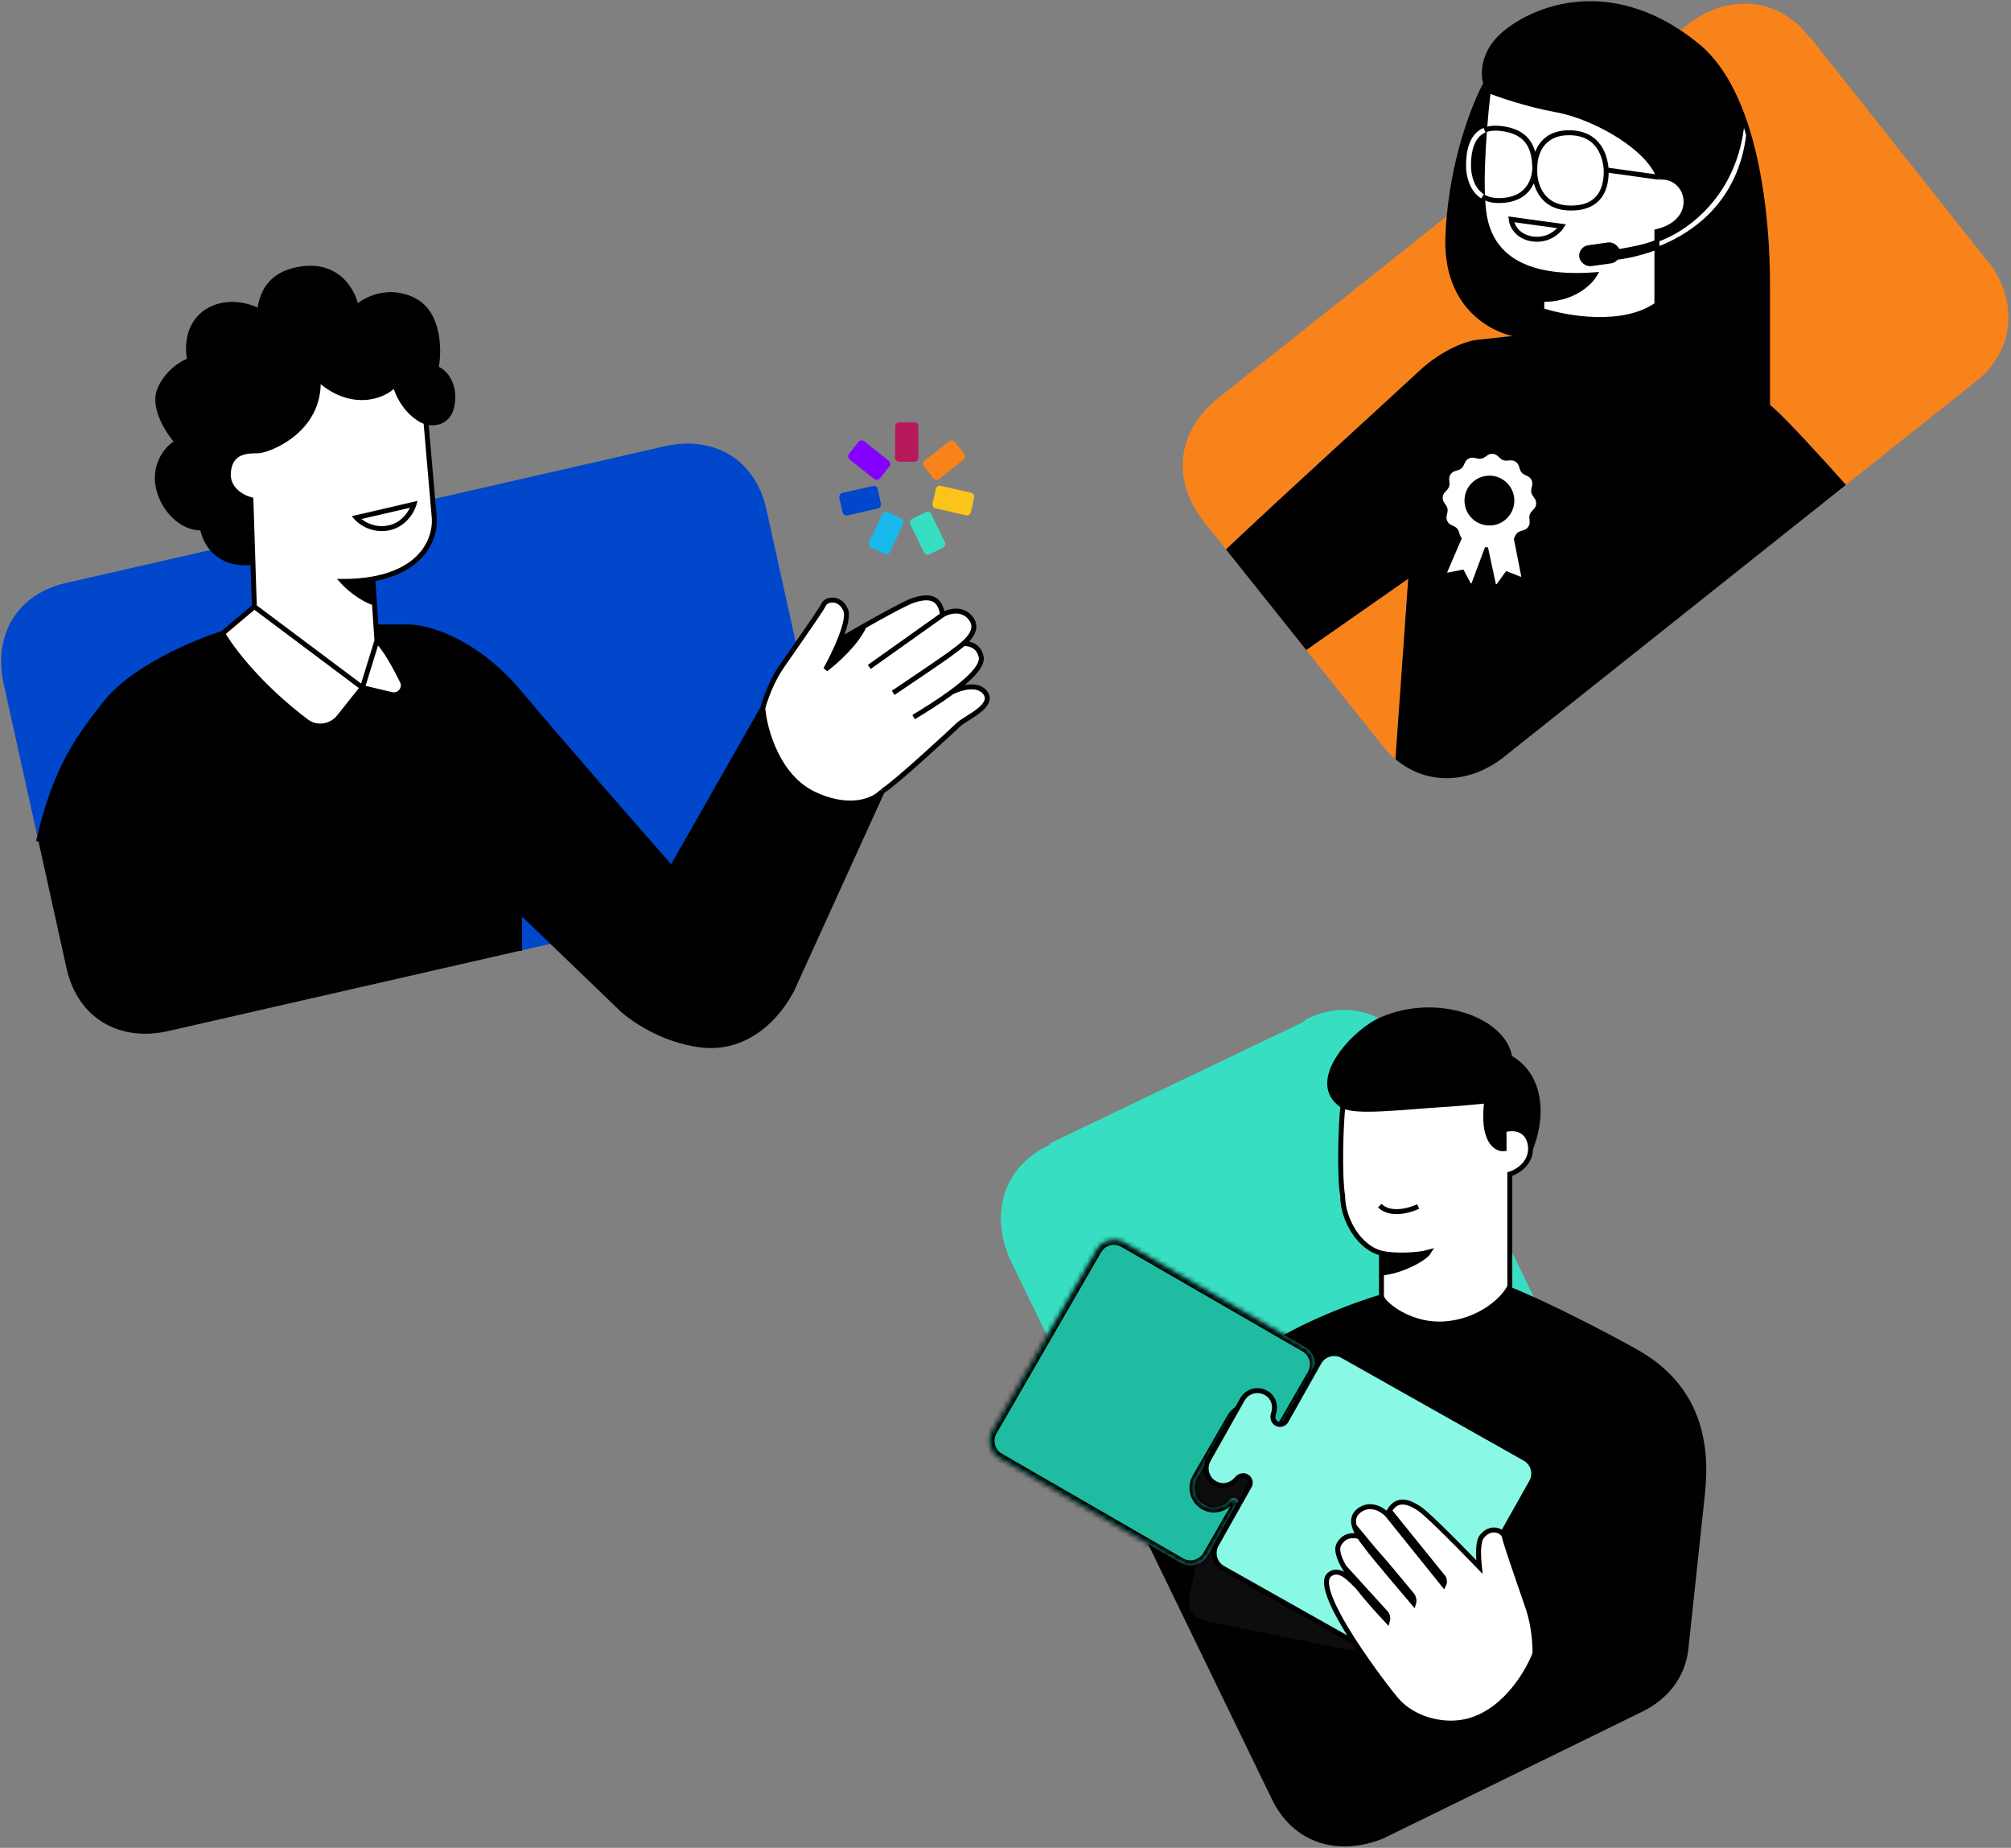 <svg width="406" height="373" viewBox="0 0 406 373" fill="none" xmlns="http://www.w3.org/2000/svg">
<rect x="0" y="0" width="406" height="373" fill="#808080" stroke="none"/>
<path d="M398.908 77.004C406.531 71.014 407.62 61.213 401.631 53.045L401.086 52.501L365.692 7.85L365.148 7.306C359.158 -0.318 349.357 -1.407 341.189 4.583L338.864 6.433C340.257 7.348 341.666 8.391 343.083 9.575C347.248 13.191 350.165 18.6 352.203 24.571C352.368 25.055 352.527 25.542 352.681 26.032C356.34 37.699 356.847 51.084 356.847 57.377V81.325C357.336 81.718 357.805 82.115 358.248 82.515C361.113 85.098 367.467 92.045 372.672 97.874L398.908 77.004Z" fill="#F9831B"/>
<path d="M245.353 80.816C237.73 87.35 236.641 96.607 242.631 104.775L247.518 110.902C258.063 100.883 281.311 79.754 286.38 75.015C291.457 70.267 296.463 68.751 298.331 68.586L307.107 67.647C301.929 67.081 291.721 62.289 292.314 47.652C292.375 46.142 292.481 44.661 292.623 43.215L245.353 80.816Z" fill="#F9831B"/>
<path d="M279.113 150.515C279.92 151.541 280.796 152.449 281.727 153.237L284.311 116.813L263.714 131.208L279.113 150.515Z" fill="#F9831B"/>
<path d="M281.727 153.237C287.713 158.303 296.004 158.42 303.072 153.237L372.672 97.874C367.467 92.045 361.113 85.098 358.248 82.515C357.805 82.115 357.336 81.718 356.847 81.325C351.793 77.264 344.55 73.606 340.116 70.976C335.171 68.009 334.485 63.696 334.512 61.498C327.655 66.318 316.161 64.276 311.272 62.652V67.201L307.107 67.647L298.331 68.586C296.463 68.751 291.457 70.267 286.38 75.015C281.311 79.754 258.063 100.883 247.518 110.902L263.714 131.208L284.311 116.813L281.727 153.237Z" fill="black"/>
<path d="M334.512 49.876C342.834 46.671 351.483 39.671 352.681 26.032C352.527 25.542 352.368 25.055 352.203 24.571C350.865 39.591 340.444 46.879 334.512 48.86V49.876Z" fill="white"/>
<path d="M323.339 52.19C326.354 52.119 330.393 51.463 334.512 49.876V48.86C331.757 50.152 325.915 50.965 323.339 51.21V52.19Z" fill="black"/>
<path d="M299.544 42.68C300.31 48.804 303.824 53.28 311.272 54.922C314.195 55.566 317.725 55.774 321.933 55.473C320.935 57.179 317.405 60.559 311.272 60.427V62.652C316.161 64.276 327.655 66.318 334.512 61.498V49.876C330.393 51.463 326.354 52.119 323.339 52.19V51.21C325.915 50.965 331.757 50.152 334.512 48.86V46.745C343.496 44.602 341.023 35.124 334.924 35.784L324.28 34.301C324.28 36.162 324.28 42.227 316.774 41.987C310.932 41.8 309.732 36.822 309.856 34.157C309.746 35.675 309.025 40.486 302.544 40.486C301.195 40.486 300.135 40.157 299.306 39.63C299.352 40.737 299.43 41.765 299.544 42.68Z" fill="white"/>
<path d="M300.471 18.248C300.222 20.387 299.937 23.222 299.706 26.278C300.463 25.956 301.396 25.804 302.544 25.895C309.375 26.435 309.749 31.039 309.869 33.941C309.829 31.199 311.125 26.796 316.774 26.796C323.019 26.796 324.12 31.919 324.28 34.301L334.924 35.784C333.17 30.662 324.988 25.421 317.897 23.111C316.658 22.707 315.452 22.393 314.32 22.185C308.229 21.064 302.549 19.093 300.471 18.248Z" fill="white"/>
<path d="M324.28 34.301C324.12 31.919 323.019 26.796 316.774 26.796C311.125 26.796 309.829 31.199 309.869 33.941C309.866 34.002 309.862 34.075 309.856 34.157C309.732 36.822 310.932 41.8 316.774 41.987C324.28 42.227 324.28 36.162 324.28 34.301Z" fill="white"/>
<path d="M299.706 26.278C299.367 30.748 299.141 35.693 299.306 39.63C300.135 40.157 301.195 40.486 302.544 40.486C309.025 40.486 309.746 35.675 309.856 34.157C309.859 34.083 309.864 34.011 309.869 33.941C309.749 31.039 309.375 26.435 302.544 25.895C301.396 25.804 300.463 25.956 299.706 26.278Z" fill="white"/>
<path d="M300.471 18.248C302.549 19.093 308.229 21.064 314.32 22.185C315.452 22.393 316.658 22.707 317.897 23.111C324.988 25.421 333.17 30.662 334.924 35.784C341.023 35.124 343.496 44.602 334.512 46.745V48.86C340.444 46.879 350.865 39.591 352.203 24.571C350.165 18.6 347.248 13.191 343.083 9.575C341.666 8.391 340.257 7.348 338.864 6.433C321.134 -5.21 305.701 3.848 301.957 8.586C299.425 11.789 299.426 14.974 299.955 16.932C300.101 17.473 300.287 17.919 300.471 18.248Z" fill="black"/>
<path d="M311.272 54.922C303.824 53.28 300.31 48.804 299.544 42.68C299.43 41.765 299.352 40.737 299.306 39.63C298.903 39.374 298.554 39.071 298.253 38.736C296.833 37.157 296.479 34.871 296.479 33.46C296.479 31.269 296.797 27.515 299.706 26.278C299.937 23.222 300.222 20.387 300.471 18.248C300.287 17.919 300.101 17.473 299.955 16.932C297.892 20.646 293.861 30.634 292.623 43.215C292.481 44.661 292.375 46.142 292.314 47.652C291.721 62.289 301.929 67.081 307.107 67.647L311.272 67.201V62.652V60.427V54.922Z" fill="black"/>
<path d="M321.933 55.473C317.725 55.774 314.195 55.566 311.272 54.922V60.427C317.405 60.559 320.935 57.179 321.933 55.473Z" fill="black"/>
<path d="M334.512 61.498C334.485 63.696 335.171 68.009 340.116 70.976C344.55 73.606 351.793 77.264 356.847 81.325V57.377C356.847 51.084 356.34 37.699 352.681 26.032C351.483 39.671 342.834 46.671 334.512 49.876V61.498Z" fill="black"/>
<path d="M299.306 39.63C299.141 35.693 299.367 30.748 299.706 26.278C296.797 27.515 296.479 31.269 296.479 33.46C296.479 34.871 296.833 37.157 298.253 38.736C298.554 39.071 298.903 39.374 299.306 39.63Z" fill="black"/>
<path d="M311.272 54.922C303.824 53.28 300.31 48.804 299.544 42.68C299.43 41.765 299.352 40.737 299.306 39.63M311.272 54.922C314.195 55.566 317.725 55.774 321.933 55.473C320.935 57.179 317.405 60.559 311.272 60.427M311.272 54.922V60.427M334.512 61.498C334.485 63.696 335.171 68.009 340.116 70.976C344.55 73.606 351.793 77.264 356.847 81.325V57.377C356.847 51.084 356.34 37.699 352.681 26.032C352.527 25.542 352.368 25.055 352.203 24.571C350.165 18.6 347.248 13.191 343.083 9.575C341.666 8.391 340.258 7.348 338.864 6.433C321.134 -5.21 305.701 3.848 301.957 8.586C299.425 11.789 299.426 14.974 299.955 16.932M334.512 61.498C327.655 66.318 316.161 64.276 311.272 62.652M334.512 61.498V49.876M311.272 62.652V67.201L307.107 67.647C301.929 67.081 291.721 62.289 292.314 47.652C292.375 46.142 292.481 44.661 292.623 43.215C293.861 30.634 297.893 20.646 299.955 16.932M311.272 62.652V60.427M300.471 18.248C300.222 20.387 299.937 23.222 299.706 26.278M300.471 18.248C302.55 19.093 308.229 21.064 314.32 22.185C315.452 22.393 316.658 22.707 317.897 23.111C324.988 25.421 333.17 30.662 334.924 35.784M300.471 18.248C300.287 17.919 300.101 17.473 299.955 16.932M299.706 26.278C299.367 30.748 299.141 35.693 299.306 39.63M299.706 26.278C300.463 25.956 301.396 25.804 302.544 25.895C309.375 26.435 309.749 31.039 309.869 33.941M299.706 26.278C296.797 27.515 296.48 31.269 296.48 33.46C296.48 34.871 296.833 37.157 298.253 38.736C298.554 39.071 298.903 39.374 299.306 39.63M299.306 39.63C300.135 40.157 301.195 40.486 302.544 40.486C309.025 40.486 309.746 35.675 309.856 34.157M334.924 35.784C341.023 35.124 343.496 44.602 334.512 46.745V48.86M334.924 35.784L324.28 34.301M324.28 34.301C324.12 31.919 323.019 26.796 316.774 26.796C311.125 26.796 309.829 31.199 309.869 33.941M324.28 34.301C324.28 36.162 324.28 42.227 316.774 41.987C310.932 41.8 309.732 36.822 309.856 34.157M309.869 33.941C309.864 34.011 309.859 34.083 309.856 34.157M309.869 33.941C309.866 34.002 309.862 34.075 309.856 34.157M334.512 49.876C330.393 51.463 326.354 52.119 323.339 52.19V51.21C325.915 50.965 331.757 50.152 334.512 48.86M334.512 49.876V48.86" stroke="black"/>
<path d="M307.115 116.303L305.379 107.476C305.369 107.425 305.324 107.386 305.271 107.382L302.285 107.172C302.246 107.169 302.209 107.187 302.188 107.219L300.35 110.078C300.335 110.101 300.33 110.129 300.336 110.157L301.986 117.84C302.006 117.935 302.132 117.966 302.187 117.889L304.024 115.327C304.052 115.287 304.105 115.273 304.153 115.292L306.969 116.418C307.05 116.451 307.132 116.387 307.115 116.303Z" fill="white"/>
<path d="M292.206 115.435L296 106.624C296.026 106.562 296.103 106.535 296.162 106.567L300.312 108.849C300.357 108.874 300.377 108.927 300.358 108.976L297.105 117.688C297.071 117.779 296.943 117.792 296.899 117.709L295.491 115.033C295.47 114.992 295.422 114.97 295.373 114.98L292.326 115.578C292.239 115.595 292.171 115.514 292.206 115.435Z" fill="white"/>
<path d="M300.318 91.893C300.95 91.464 301.793 91.523 302.359 92.037L302.936 92.561C303.271 92.865 303.717 93.018 304.168 92.986L304.946 92.929C305.708 92.873 306.408 93.346 306.641 94.074L306.879 94.816C307.017 95.247 307.326 95.603 307.734 95.8L308.436 96.14C309.123 96.473 309.493 97.233 309.331 97.979L309.166 98.741C309.07 99.183 309.16 99.646 309.414 100.02L309.852 100.666C310.281 101.297 310.222 102.141 309.708 102.706L309.184 103.284C308.88 103.619 308.726 104.064 308.759 104.516L308.816 105.293C308.872 106.055 308.398 106.756 307.671 106.989L306.929 107.227C306.498 107.365 306.142 107.674 305.945 108.081L305.605 108.783C305.272 109.47 304.512 109.84 303.766 109.679L303.004 109.514C302.561 109.418 302.099 109.507 301.724 109.762L301.079 110.2C300.447 110.628 299.604 110.569 299.039 110.056L298.461 109.532C298.126 109.227 297.681 109.074 297.229 109.107L296.452 109.163C295.69 109.219 294.989 108.746 294.756 108.019L294.518 107.276C294.38 106.845 294.071 106.489 293.664 106.292L292.962 105.952C292.275 105.62 291.904 104.86 292.066 104.113L292.231 103.351C292.327 102.909 292.238 102.446 291.983 102.072L291.545 101.427C291.116 100.795 291.176 99.951 291.689 99.386L292.213 98.809C292.517 98.473 292.671 98.028 292.638 97.577L292.581 96.799C292.526 96.037 292.999 95.337 293.726 95.104L294.469 94.866C294.9 94.727 295.256 94.419 295.453 94.011L295.793 93.309C296.125 92.622 296.885 92.252 297.632 92.413L298.394 92.579C298.836 92.674 299.299 92.585 299.673 92.331L300.318 91.893Z" fill="white"/>
<circle cx="300.698" cy="101.046" r="5.03" transform="rotate(4.03 300.698 101.046)" fill="black"/>
<rect x="318.545" y="49.791" width="8.304" height="4.263" rx="2.132" transform="rotate(-7.898 318.545 49.791)" fill="black"/>
<path d="M315.309 45.674L305.089 44.273C305.199 45.399 306.21 47.767 309.375 48.229C312.539 48.69 314.649 46.718 315.309 45.674Z" fill="white" stroke="black"/>
<path d="M299.706 26.278C296.797 27.515 296.479 31.269 296.479 33.461C296.479 34.871 296.833 37.157 298.253 38.736C298.554 39.071 298.903 39.374 299.306 39.63" stroke="white"/>
<path d="M181.582 93.197H181.61H184.52H184.547C185.046 93.197 185.406 92.837 185.406 92.338V86.103C185.406 85.604 185.046 85.244 184.547 85.244H184.52H181.61H181.582C181.083 85.244 180.723 85.604 180.723 86.103V92.338C180.695 92.865 181.056 93.197 181.582 93.197Z" fill="#B8195B"/>
<path d="M177.67 96.523L177.698 96.495L179.499 94.223L179.527 94.195C179.832 93.807 179.777 93.308 179.389 92.976L174.511 89.096C174.123 88.791 173.625 88.847 173.292 89.235L173.264 89.263L171.463 91.535L171.435 91.563C171.131 91.951 171.186 92.449 171.574 92.782L176.451 96.662C176.867 96.966 177.366 96.911 177.67 96.523Z" fill="#8401FF"/>
<path d="M177.838 101.622V101.594L177.201 98.767V98.74C177.09 98.241 176.674 97.992 176.176 98.102L170.107 99.488C169.608 99.599 169.359 100.015 169.469 100.513V100.541L170.107 103.368V103.395C170.218 103.894 170.633 104.144 171.132 104.033L177.201 102.647C177.7 102.536 177.949 102.121 177.838 101.622Z" fill="#0047CB"/>
<path d="M181.943 104.672L181.915 104.644L179.31 103.397L179.283 103.369C178.811 103.148 178.34 103.314 178.146 103.785L175.458 109.383C175.237 109.854 175.403 110.325 175.874 110.519L175.902 110.547L178.507 111.794L178.534 111.821C179.005 112.043 179.477 111.877 179.671 111.406L182.359 105.808C182.553 105.365 182.386 104.893 181.943 104.672Z" fill="#19B9EB"/>
<path d="M186.868 103.398L186.841 103.426L184.236 104.673L184.208 104.701C183.737 104.922 183.598 105.393 183.792 105.864L186.508 111.462C186.73 111.933 187.201 112.072 187.672 111.878L187.7 111.85L190.305 110.603L190.332 110.575C190.803 110.354 190.942 109.883 190.748 109.412L188.032 103.814C187.783 103.343 187.312 103.176 186.868 103.398Z" fill="#38DEC2"/>
<path d="M188.92 98.711V98.739L188.283 101.565V101.593C188.172 102.092 188.421 102.507 188.92 102.618L194.989 104.004C195.488 104.115 195.904 103.865 196.014 103.367V103.339L196.652 100.512V100.485C196.763 99.986 196.513 99.57 196.014 99.459L189.946 98.074C189.474 97.963 189.059 98.212 188.92 98.711Z" fill="#FBC41B"/>
<path d="M186.569 94.195L186.597 94.223L188.398 96.495L188.426 96.523C188.731 96.911 189.229 96.966 189.645 96.662L194.522 92.782C194.91 92.477 194.966 91.978 194.661 91.563L194.633 91.535L192.832 89.263L192.804 89.235C192.499 88.847 192.001 88.791 191.585 89.096L186.708 92.976C186.32 93.308 186.264 93.779 186.569 94.195Z" fill="#F9831B"/>
<path d="M154.708 102.75C152.501 92.817 144.223 87.85 134.29 90.058L87.347 100.775L87.636 104.12C88.103 108.025 85.945 114.962 75.266 116.871L75.591 121.732L75.914 126.559H82.431C86.176 126.527 95.914 129.142 104.903 139.859C113.891 150.577 129.103 167.949 135.585 175.296L153.995 142.971C154.388 141.436 155.688 137.618 157.744 134.628C158.387 133.693 159.21 132.509 160.092 131.241C160.321 130.912 160.553 130.578 160.788 130.24L154.708 102.75Z" fill="#0047CB"/>
<path d="M13.438 117.649C3.504 119.857 -1.462 128.134 0.745 138.068L7.779 169.873C11.177 155.002 15.864 148.77 21.361 141.847C26.937 134.826 39.41 129.593 44.95 127.854L51.349 122.458L51.062 113.511C47.701 113.955 44.825 112.966 42.955 110.91L13.438 117.649Z" fill="#0047CB"/>
<path d="M104.903 183.852V191.93L111.688 190.381L104.903 183.852Z" fill="#0047CB"/>
<path d="M13.438 195.459C15.645 205.392 23.922 210.359 33.856 208.151L104.903 191.93V183.852L111.688 190.381L125.473 203.645C127.605 205.661 133.753 209.937 141.289 210.905C152.076 212.357 158.633 203.097 160.563 198.286L178.109 159.738C176.887 161.131 173.286 163.083 167.665 161.535C166.659 161.258 165.587 160.868 164.453 160.343C156.985 156.886 154.369 147.321 153.995 142.971L135.585 175.296C129.103 167.949 113.891 150.577 104.903 139.859C95.914 129.142 86.176 126.527 82.431 126.559H75.914L76.099 129.32C77.713 130.85 79.712 134.441 81.22 137.511C81.945 138.985 80.619 140.577 79.021 140.196L73.169 138.803L68.475 144.694C66.856 146.725 63.939 147.191 61.864 145.629C52.452 138.544 46.752 131.026 44.95 127.854C39.41 129.593 26.937 134.826 21.361 141.847C15.864 148.77 11.177 155.002 7.779 169.873L13.438 195.459Z" fill="#010101"/>
<path d="M75.266 116.871C73.479 117.191 71.452 117.369 69.16 117.369C70.115 118.43 72.74 120.787 75.591 121.732L75.266 116.871Z" fill="black"/>
<path fill-rule="evenodd" clip-rule="evenodd" d="M75.266 116.871C85.945 114.962 88.103 108.025 87.636 104.12L87.347 100.775L86 85.187C84.498 84.709 81.141 82.52 79.722 77.585C77.486 80.207 70.701 82.443 64.225 76.429C64.842 86.915 54.125 91.001 52.043 91.001C49.961 91.001 46.492 91.001 46.106 95.319C45.798 98.773 49.011 100.459 50.655 100.87L50.92 109.092L51.062 113.511L51.349 122.458L73.169 138.803L76.099 129.32L75.914 126.559L75.591 121.732C72.74 120.787 70.115 118.43 69.16 117.369C71.452 117.369 73.479 117.191 75.266 116.871ZM83.577 101.794L71.935 104.493C72.757 105.444 75.204 107.192 78.412 106.575C81.619 105.958 83.192 103.131 83.577 101.794Z" fill="white"/>
<path d="M50.655 100.87C49.011 100.459 45.798 98.773 46.106 95.319C46.492 91.001 49.961 91.001 52.043 91.001C54.125 91.001 64.842 86.915 64.225 76.429C70.701 82.443 77.486 80.207 79.722 77.585C81.141 82.52 84.498 84.709 86 85.187C87.608 85.634 90.933 85.45 91.364 81.132C91.796 76.814 89.334 74.81 88.049 74.347C88.717 70.877 88.758 63.275 83.577 60.623C78.396 57.971 73.657 60.494 71.935 62.088C71.318 58.669 67.91 52.388 59.213 54.609C54.545 55.801 52.778 59.223 52.417 62.865C50.57 61.788 45.859 60.28 41.789 62.865C37.718 65.451 37.78 70.517 38.319 72.728C36.906 73.216 33.709 75.087 32.229 78.664C30.748 82.242 33.976 87.197 35.776 89.227C34.516 89.921 31.951 92.264 31.766 96.089C31.535 100.87 35.621 106.729 40.864 106.575C41.193 108.306 41.92 109.772 42.955 110.91C44.825 112.966 47.701 113.955 51.062 113.511L50.92 109.092L50.655 100.87Z" fill="black"/>
<path d="M71.935 104.493L83.577 101.794C83.192 103.131 81.619 105.958 78.412 106.575C75.204 107.192 72.757 105.444 71.935 104.493Z" fill="white"/>
<path d="M76.099 129.32L73.169 138.803L79.021 140.196C80.619 140.577 81.945 138.985 81.22 137.511C79.712 134.441 77.713 130.85 76.099 129.32Z" fill="white"/>
<path d="M73.169 138.803L51.349 122.458L44.95 127.854C46.752 131.026 52.452 138.544 61.864 145.629C63.939 147.191 66.856 146.725 68.475 144.694L73.169 138.803Z" fill="white"/>
<path fill-rule="evenodd" clip-rule="evenodd" d="M164.453 160.343C156.985 156.886 154.369 147.321 153.995 142.971C154.388 141.436 155.688 137.618 157.744 134.628C158.387 133.693 159.21 132.509 160.092 131.241C160.321 130.912 160.553 130.578 160.788 130.24C163.262 126.681 165.936 122.813 166.309 122.014C166.854 120.846 169.658 120.456 170.748 123.182C171.209 124.334 170.53 126.74 169.535 129.205C168.646 131.405 167.506 133.651 166.699 135.095C168.638 133.642 172.905 129.864 174.456 126.375C178.523 124.072 183.085 121.584 184.452 121.157C186.944 120.378 189.747 120.067 190.292 124.116C191.486 123.389 194.31 122.527 196.055 124.895C197.412 126.737 196.053 128.549 194.533 129.899C195.429 129.892 197.503 130.106 198.079 132.526C198.525 134.397 195.648 137.135 192.161 139.704C193.77 138.878 197.378 137.753 198.936 139.859C200.39 141.826 197.456 143.671 195.294 145.03C194.561 145.491 193.917 145.895 193.563 146.23C192.161 147.554 180.988 157.95 178.109 159.738C176.887 161.131 173.286 163.083 167.665 161.535C166.659 161.258 165.587 160.868 164.453 160.343Z" fill="white"/>
<path d="M169.535 129.205C168.646 131.405 167.506 133.651 166.699 135.095C168.638 133.642 172.905 129.864 174.456 126.375C172.594 127.429 170.835 128.444 169.535 129.205Z" fill="black"/>
<path d="M86 85.187C84.498 84.709 81.141 82.52 79.722 77.585C77.486 80.207 70.701 82.443 64.225 76.429C64.842 86.915 54.125 91.001 52.043 91.001C49.961 91.001 46.492 91.001 46.106 95.319C45.798 98.773 49.011 100.459 50.655 100.87L50.92 109.092L51.062 113.511M86 85.187C87.608 85.634 90.932 85.45 91.364 81.132C91.796 76.814 89.334 74.81 88.049 74.347C88.717 70.877 88.758 63.275 83.577 60.623C78.396 57.971 73.657 60.494 71.935 62.088C71.318 58.669 67.91 52.388 59.213 54.609C54.545 55.801 52.778 59.223 52.417 62.865C50.57 61.788 45.859 60.28 41.789 62.865C37.718 65.451 37.779 70.517 38.319 72.728C36.906 73.216 33.709 75.087 32.229 78.664C30.748 82.242 33.976 87.197 35.775 89.227C34.516 89.921 31.951 92.264 31.766 96.089C31.535 100.87 35.621 106.729 40.864 106.575C41.193 108.306 41.92 109.772 42.955 110.91C44.825 112.966 47.701 113.955 51.062 113.511M86 85.187L87.347 100.775L87.636 104.12C88.103 108.025 85.945 114.962 75.266 116.871M75.266 116.871C73.479 117.191 71.452 117.369 69.16 117.369C70.115 118.43 72.74 120.787 75.591 121.732M75.266 116.871L75.591 121.732M76.099 129.32L73.169 138.803M76.099 129.32C77.713 130.85 79.712 134.441 81.22 137.511C81.945 138.985 80.619 140.577 79.021 140.196L73.169 138.803M76.099 129.32L75.914 126.559M73.169 138.803L51.349 122.458M73.169 138.803L68.475 144.694C66.856 146.725 63.939 147.191 61.864 145.629C52.452 138.544 46.752 131.026 44.95 127.854M51.349 122.458L51.062 113.511M51.349 122.458L44.95 127.854M44.95 127.854C39.41 129.593 26.937 134.826 21.361 141.847C15.864 148.77 11.177 155.002 7.779 169.873M75.591 121.732L75.914 126.559M75.914 126.559H82.431C86.176 126.527 95.914 129.142 104.903 139.859C113.891 150.577 129.103 167.949 135.585 175.296M135.585 175.296L153.995 142.971M135.585 175.296L133.77 179.099M153.995 142.971C154.369 147.321 156.985 156.886 164.453 160.343C165.587 160.868 166.658 161.258 167.665 161.535C173.286 163.083 176.887 161.131 178.108 159.738M153.995 142.971C154.388 141.436 155.688 137.618 157.744 134.628C158.387 133.693 159.21 132.509 160.092 131.241C160.321 130.912 160.553 130.578 160.788 130.24C163.262 126.681 165.936 122.813 166.309 122.014C166.854 120.846 169.658 120.456 170.748 123.182C171.209 124.334 170.53 126.74 169.534 129.205M178.108 159.738L160.563 198.286C158.633 203.097 152.076 212.357 141.289 210.905C133.753 209.937 127.605 205.661 125.473 203.645L111.688 190.381L104.903 183.852V191.93M178.108 159.738C180.988 157.95 192.161 147.554 193.563 146.23C193.917 145.895 194.561 145.491 195.294 145.03C197.456 143.671 200.39 141.826 198.936 139.859C197.378 137.753 193.77 138.878 192.161 139.704M169.534 129.205C168.646 131.405 167.506 133.651 166.699 135.095C168.638 133.642 172.905 129.864 174.456 126.375M169.534 129.205C170.835 128.444 172.594 127.429 174.456 126.375M190.292 124.116C189.747 120.067 186.944 120.378 184.452 121.157C183.085 121.584 178.523 124.072 174.456 126.375M190.292 124.116L175.498 134.628M190.292 124.116C191.486 123.389 194.31 122.527 196.055 124.895C197.412 126.737 196.053 128.549 194.533 129.899M180.325 139.859C183.855 137.493 191.164 132.557 192.161 131.747C192.631 131.365 193.612 130.717 194.533 129.899M194.533 129.899C195.429 129.892 197.503 130.106 198.079 132.526C198.525 134.397 195.648 137.135 192.161 139.704M192.161 139.704C189.554 141.625 186.607 143.452 184.452 144.751" stroke="black"/>
<path d="M263.696 205.743L263.156 206.283L212.371 230.595L211.831 231.135C202.646 235.457 199.945 244.642 203.727 253.826L231.264 310.587C236.363 300.074 247.909 278.219 254.067 273.382C260.262 268.516 272.539 263.631 278.903 261.796V256.972V252.966C274.697 251.98 271.124 246.587 271.06 241.375C270.387 237.271 270.686 227.03 271.124 223.222C263.742 218.485 273.421 208.219 278.878 205.831C274.334 203.281 268.917 203.132 263.696 205.743Z" fill="#38DEC2"/>
<path d="M256.673 362.961C260.995 372.145 270.18 374.846 279.364 371.065L331.23 345.672C336.837 343.033 340.027 338.583 340.802 333.427L340.953 332.016C341.752 324.527 343.662 306.649 344.213 301.535C345.355 290.935 343.177 279.632 330.742 272.539C326.103 269.894 316.83 265.082 309.652 261.799C307.877 260.988 306.231 260.27 304.814 259.701C303.184 262.96 297.481 267.383 290.265 267.267C284.492 267.174 279.618 263.581 278.903 261.796C272.539 263.631 260.262 268.516 254.067 273.382C247.909 278.219 236.363 300.074 231.264 310.587L256.673 362.961Z" fill="#010101"/>
<path d="M271.124 223.222C270.686 227.03 270.387 237.271 271.06 241.375C271.124 246.587 274.697 251.98 278.903 252.966C281.699 253.622 286.481 253.339 288.402 252.782C287.632 254.023 283.053 256.599 278.903 256.972V261.796C279.618 263.581 284.492 267.174 290.265 267.267C297.481 267.383 303.184 262.96 304.814 259.701V251.827V237.005C306.211 236.578 309.004 234.956 309.004 231.883C309.043 230.176 308.026 227.018 303.65 228.042V231.883C302.059 232.038 299.134 230.323 300.158 222.222C297.688 222.485 294.364 222.78 290.83 223.003C282.879 223.504 273.866 224.641 271.124 223.222Z" fill="white"/>
<path d="M271.124 223.222C273.866 224.641 282.879 223.504 290.83 223.003C294.364 222.78 297.688 222.485 300.158 222.222C299.134 230.323 302.059 232.038 303.65 231.883V228.042C308.026 227.018 309.043 230.176 309.004 231.883C312.03 224.085 310.517 216.636 304.814 213.493C303.65 205.831 290.122 200.909 278.878 205.831C273.421 208.219 263.742 218.485 271.124 223.222Z" fill="#010101"/>
<path d="M288.402 252.782C286.481 253.339 281.699 253.622 278.903 252.966V256.972C283.053 256.599 287.632 254.023 288.402 252.782Z" fill="#010101"/>
<path d="M304.814 259.701C306.231 260.27 307.877 260.988 309.652 261.799L304.814 251.827V259.701Z" fill="#38DEC2"/>
<path d="M271.124 223.223C270.686 227.03 270.387 237.272 271.06 241.375C271.124 246.587 274.697 251.98 278.903 252.966M271.124 223.223C273.867 224.641 282.88 223.504 290.83 223.003C294.364 222.78 297.688 222.485 300.158 222.223C299.134 230.323 302.059 232.038 303.65 231.883V228.042C308.027 227.018 309.043 230.176 309.004 231.883M271.124 223.223C263.742 218.485 273.421 208.219 278.878 205.831C290.122 200.909 303.65 205.831 304.814 213.493C310.517 216.636 312.03 224.085 309.004 231.883M309.004 231.883C309.004 234.956 306.211 236.578 304.814 237.005V251.827V259.701C303.184 262.96 297.481 267.383 290.265 267.267C284.492 267.174 279.618 263.581 278.903 261.796M278.903 252.966C281.699 253.622 286.481 253.339 288.402 252.782C287.632 254.023 283.053 256.599 278.903 256.972M278.903 252.966V256.972M278.903 261.796V256.972M278.903 261.796C272.539 263.631 260.262 268.516 254.067 273.382C247.909 278.219 236.363 300.074 231.264 310.587C231.233 310.651 231.203 310.714 231.172 310.777" stroke="black"/>
<path d="M286.1 243.09C285.292 243.479 283.942 243.94 282.555 244.052C281.16 244.164 279.826 243.917 278.918 243.014L278.213 243.723C279.419 244.923 281.109 245.171 282.635 245.049C284.169 244.925 285.639 244.422 286.533 243.992L286.1 243.09Z" fill="#010101"/>
<path d="M236.388 311.382C234.228 310.946 232.83 308.842 233.266 306.681L236.034 292.962C236.47 290.801 238.575 289.403 240.735 289.839C242.808 290.257 243.919 292.044 243.888 293.973C243.879 294.479 244.191 294.964 244.687 295.064C245.183 295.164 245.666 294.843 245.766 294.347L248.446 281.067C248.883 278.902 250.992 277.501 253.158 277.938L294.548 286.29C296.713 286.727 298.114 288.837 297.678 291.002L289.325 332.392C288.888 334.557 286.779 335.959 284.613 335.522L243.223 327.17C241.058 326.733 239.657 324.623 240.094 322.457L242.773 309.178C242.873 308.682 242.552 308.199 242.056 308.099C241.56 307.999 241.085 308.325 240.897 308.795C240.177 310.585 238.461 311.801 236.388 311.382Z" fill="#0D0D0D"/>
<mask id="path-23-inside-1_401_1610" fill="white">
<path fill-rule="evenodd" clip-rule="evenodd" d="M226.901 250.823C224.987 249.718 222.541 250.374 221.437 252.287L200.324 288.854C199.22 290.767 199.875 293.214 201.789 294.318L238.356 315.43C240.269 316.535 242.715 315.879 243.82 313.966L250.022 303.223C250.007 302.923 249.845 302.636 249.565 302.475C249.127 302.222 248.573 302.379 248.244 302.764C246.992 304.232 244.977 304.837 243.146 303.78C241.237 302.678 240.583 300.237 241.685 298.328L248.683 286.207C249.785 284.298 252.226 283.645 254.135 284.747C255.966 285.804 256.449 287.851 255.805 289.67C255.636 290.147 255.776 290.705 256.214 290.958C256.494 291.12 256.823 291.117 257.091 290.98L264.932 277.399C266.036 275.486 265.381 273.04 263.468 271.935L226.901 250.823Z"/>
</mask>
<path fill-rule="evenodd" clip-rule="evenodd" d="M226.901 250.823C224.987 249.718 222.541 250.374 221.437 252.287L200.324 288.854C199.22 290.767 199.875 293.214 201.789 294.318L238.356 315.43C240.269 316.535 242.715 315.879 243.82 313.966L250.022 303.223C250.007 302.923 249.845 302.636 249.565 302.475C249.127 302.222 248.573 302.379 248.244 302.764C246.992 304.232 244.977 304.837 243.146 303.78C241.237 302.678 240.583 300.237 241.685 298.328L248.683 286.207C249.785 284.298 252.226 283.645 254.135 284.747C255.966 285.804 256.449 287.851 255.805 289.67C255.636 290.147 255.776 290.705 256.214 290.958C256.494 291.12 256.823 291.117 257.091 290.98L264.932 277.399C266.036 275.486 265.381 273.04 263.468 271.935L226.901 250.823Z" fill="#20BCA2"/>
<path d="M221.437 252.287L220.57 251.787L221.437 252.287ZM226.901 250.823L227.401 249.957L227.401 249.957L226.901 250.823ZM200.324 288.854L201.19 289.354L200.324 288.854ZM201.789 294.318L202.289 293.452L201.789 294.318ZM238.356 315.43L237.856 316.296L238.356 315.43ZM250.022 303.223L250.888 303.723L251.036 303.468L251.021 303.173L250.022 303.223ZM248.244 302.764L247.484 302.115L247.484 302.115L248.244 302.764ZM255.805 289.67L256.747 290.004L256.747 290.004L255.805 289.67ZM257.091 290.98L257.547 291.87L257.809 291.736L257.957 291.48L257.091 290.98ZM263.468 271.935L262.968 272.801L263.468 271.935ZM222.303 252.787C223.131 251.352 224.966 250.861 226.401 251.689L227.401 249.957C225.009 248.576 221.951 249.396 220.57 251.787L222.303 252.787ZM201.19 289.354L222.303 252.787L220.57 251.787L199.458 288.354L201.19 289.354ZM202.289 293.452C200.854 292.624 200.362 290.789 201.19 289.354L199.458 288.354C198.078 290.746 198.897 293.804 201.289 295.184L202.289 293.452ZM238.856 314.564L202.289 293.452L201.289 295.184L237.856 316.296L238.856 314.564ZM242.954 313.466C242.125 314.901 240.291 315.393 238.856 314.564L237.856 316.296C240.247 317.677 243.305 316.858 244.686 314.466L242.954 313.466ZM249.156 302.723L242.954 313.466L244.686 314.466L250.888 303.723L249.156 302.723ZM251.021 303.173C250.99 302.548 250.651 301.947 250.065 301.609L249.065 303.341C249.054 303.334 249.043 303.323 249.035 303.31C249.028 303.299 249.024 303.286 249.024 303.273L251.021 303.173ZM250.065 301.609C249.117 301.061 248.051 301.451 247.484 302.115L249.005 303.414C249.019 303.397 249.036 303.383 249.054 303.372C249.072 303.361 249.087 303.355 249.096 303.353C249.105 303.351 249.105 303.352 249.097 303.351C249.088 303.35 249.076 303.347 249.065 303.341L250.065 301.609ZM247.484 302.115C246.482 303.289 244.981 303.685 243.646 302.914L242.646 304.646C244.973 305.989 247.502 305.174 249.005 303.414L247.484 302.115ZM243.646 302.914C242.215 302.088 241.725 300.259 242.551 298.828L240.819 297.828C239.441 300.215 240.259 303.268 242.646 304.646L243.646 302.914ZM242.551 298.828L249.549 286.707L247.817 285.707L240.819 297.828L242.551 298.828ZM249.549 286.707C250.375 285.277 252.204 284.787 253.635 285.613L254.635 283.881C252.248 282.502 249.196 283.32 247.817 285.707L249.549 286.707ZM253.635 285.613C254.97 286.384 255.378 287.881 254.862 289.336L256.747 290.004C257.521 287.821 256.961 285.224 254.635 283.881L253.635 285.613ZM254.862 289.336C254.57 290.159 254.766 291.277 255.714 291.824L256.714 290.092C256.725 290.098 256.734 290.107 256.739 290.114C256.744 290.121 256.743 290.121 256.74 290.113C256.737 290.104 256.735 290.088 256.735 290.067C256.736 290.046 256.74 290.024 256.747 290.004L254.862 289.336ZM255.714 291.824C256.3 292.163 256.99 292.155 257.547 291.87L256.635 290.09C256.647 290.084 256.659 290.081 256.673 290.081C256.688 290.082 256.703 290.086 256.714 290.092L255.714 291.824ZM264.066 276.899L256.225 290.48L257.957 291.48L265.798 277.899L264.066 276.899ZM262.968 272.801C264.403 273.63 264.894 275.464 264.066 276.899L265.798 277.899C267.179 275.508 266.359 272.45 263.968 271.069L262.968 272.801ZM226.401 251.689L262.968 272.801L263.968 271.069L227.401 249.957L226.401 251.689Z" fill="black" mask="url(#path-23-inside-1_401_1610)"/>
<path d="M245.285 299.431C243.605 298.484 243.011 296.356 243.958 294.676L250.829 282.483C251.776 280.804 253.905 280.209 255.584 281.156C257.177 282.054 257.64 283.821 257.078 285.464C256.854 286.116 257.031 286.953 257.728 287.346C258.409 287.73 259.273 287.489 259.657 286.808L266.308 275.006C267.257 273.322 269.392 272.726 271.076 273.675L307.861 294.406C309.545 295.355 310.14 297.49 309.191 299.173L288.46 335.958C287.511 337.642 285.377 338.238 283.693 337.289L246.908 316.558C245.224 315.608 244.628 313.474 245.577 311.79L252.229 299.988C252.613 299.307 252.372 298.443 251.69 298.059C250.993 297.667 250.185 297.949 249.743 298.478C248.63 299.81 246.877 300.329 245.285 299.431Z" fill="#89F8E5" stroke="black"/>
<path fill-rule="evenodd" clip-rule="evenodd" d="M309.893 333.785C308.349 337.869 303.23 346.361 295.104 347.657C290.807 348.342 285.402 346.95 282.127 343.36C280.289 341.345 264.501 320.87 268.431 317.827C270.222 316.441 272.13 318.347 273.469 319.686C273.679 319.895 273.875 320.091 274.055 320.258C276.041 322.816 278.38 325.376 280.1 327.212C280.321 326.414 280.008 325.83 279.823 325.638L271.345 316.311C270.261 314.408 269.745 312.757 270.313 311.741C271.525 309.569 273.579 309.927 274.44 310.178C274.88 310.865 275.365 311.488 275.744 311.975C275.936 312.222 276.102 312.434 276.219 312.601C276.958 313.652 282.649 320.39 285.402 323.628C285.596 322.998 285.321 322.323 285.159 322.064C283.206 319.699 279.17 314.838 278.642 314.31C278.114 313.782 274.953 309.954 273.439 308.107C273.104 306.958 273.218 305.817 274.337 304.948C276.659 303.145 279.142 304.742 280.093 305.767L291.471 319.907C291.735 319.402 291.581 318.77 291.471 318.517L280.507 304.948C282.14 302.193 284.509 303.196 286.518 304.508C287.718 305.291 291.431 308.926 294.718 312.248C296.223 313.769 297.639 315.225 298.684 316.311C298.397 313.668 298.398 311.168 299.155 310.184C300.945 307.858 303.537 308.995 303.744 310.268C303.886 311.139 305.407 315.588 306.819 319.686L307.217 320.838C307.72 322.298 308.19 323.661 308.555 324.736C309.72 328.173 309.932 332.2 309.893 333.785Z" fill="white"/>
<path d="M280.093 305.767L291.471 319.907C291.735 319.402 291.581 318.77 291.471 318.517L280.507 304.948M280.093 305.767C279.142 304.742 276.659 303.145 274.337 304.948C273.218 305.817 273.104 306.958 273.439 308.107M280.093 305.767C280.225 305.463 280.363 305.191 280.507 304.948M274.44 310.178C273.579 309.927 271.525 309.569 270.313 311.741C269.745 312.757 270.261 314.408 271.345 316.311M274.44 310.178C274.022 309.525 273.645 308.814 273.439 308.107M274.44 310.178C274.88 310.865 275.365 311.488 275.744 311.975C275.936 312.222 276.102 312.434 276.219 312.601C276.958 313.652 282.649 320.39 285.402 323.628C285.596 322.998 285.321 322.323 285.159 322.064C283.206 319.699 279.17 314.838 278.642 314.31C278.114 313.782 274.953 309.954 273.439 308.107M274.055 320.258C276.041 322.816 278.38 325.376 280.1 327.212C280.321 326.414 280.008 325.83 279.823 325.638L271.345 316.311M274.055 320.258C273.875 320.091 273.679 319.895 273.469 319.686C272.13 318.347 270.222 316.441 268.431 317.827C264.501 320.87 280.289 341.345 282.127 343.36C285.402 346.95 290.807 348.342 295.104 347.657C303.23 346.361 308.349 337.869 309.893 333.785C309.932 332.2 309.72 328.173 308.555 324.736C308.19 323.661 307.72 322.298 307.217 320.838M274.055 320.258C273.005 318.906 272.054 317.555 271.345 316.311M306.819 319.686C305.407 315.588 303.886 311.139 303.744 310.268C303.537 308.995 300.945 307.858 299.155 310.184C298.398 311.168 298.397 313.668 298.684 316.311C297.639 315.225 296.223 313.769 294.718 312.248C291.431 308.926 287.718 305.291 286.518 304.508C284.509 303.196 282.14 302.193 280.507 304.948M306.819 319.686C306.953 320.074 307.086 320.46 307.217 320.838M306.819 319.686L307.217 320.838" stroke="black"/>
<path d="M71.935 104.493L83.577 101.794C83.192 103.131 81.619 105.958 78.411 106.575C75.204 107.191 72.757 105.444 71.935 104.493Z" fill="white"/>
<path d="M71.935 104.493L71.822 104.006L71.014 104.193L71.557 104.82L71.935 104.493ZM83.577 101.794L84.057 101.933L84.293 101.115L83.464 101.307L83.577 101.794ZM72.048 104.98L83.69 102.282L83.464 101.307L71.822 104.006L72.048 104.98ZM83.097 101.656C82.738 102.898 81.266 105.517 78.317 106.084L78.506 107.066C81.972 106.399 83.645 103.364 84.057 101.933L83.097 101.656ZM78.317 106.084C75.336 106.657 73.057 105.026 72.313 104.166L71.557 104.82C72.458 105.862 75.072 107.726 78.506 107.066L78.317 106.084Z" fill="black"/>
</svg>
